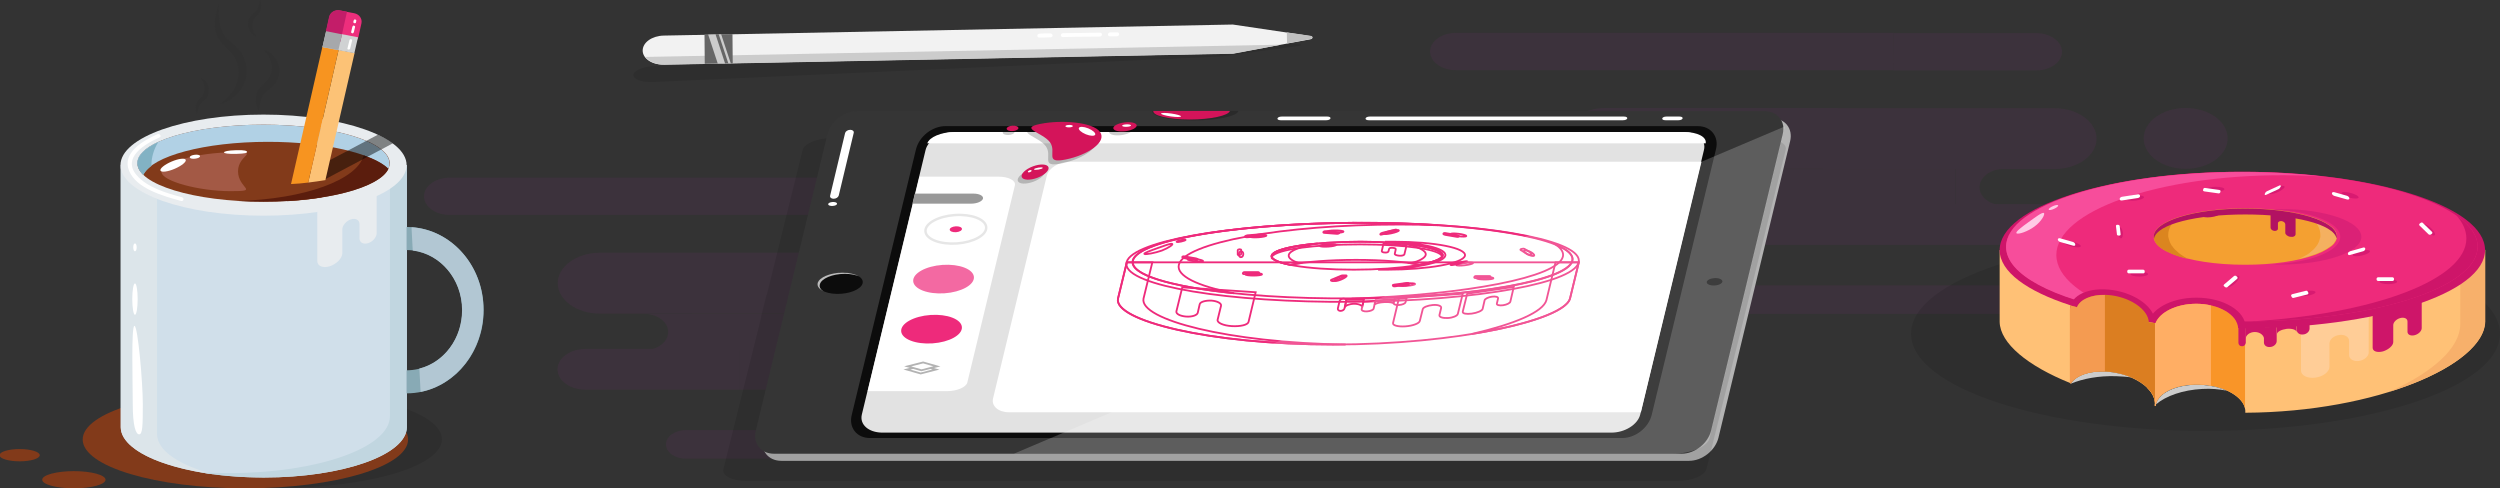 <?xml version="1.0" encoding="utf-8"?>
<!-- Generator: Adobe Illustrator 22.0.1, SVG Export Plug-In . SVG Version: 6.00 Build 0)  -->
<svg version="1.1" xmlns="http://www.w3.org/2000/svg" xmlns:xlink="http://www.w3.org/1999/xlink" x="0px" y="0px"
	 viewBox="0 0 1018.8 199" style="enable-background:new 0 0 1018.8 199;" xml:space="preserve">
<rect x="0" y="0" width="1018.8" height="199" fill="#333333" stroke="none"/>
<style type="text/css">
	.st0{opacity:0.1;}
	.st1{fill:#93278F;}
	.st2{opacity:0.1;enable-background:new    ;}
	.st3{fill:#FFC176;}
	.st4{fill:#F7B06B;}
	.st5{fill:#FFCD97;}
	.st6{fill:#CE1569;}
	.st7{fill:#EE2A7B;}
	.st8{fill:#F4A031;}
	.st9{fill:#B21262;}
	.st10{fill:#F74D9B;}
	.st11{fill:#FFCAE6;}
	.st12{fill:#D81A71;}
	.st13{fill:#FFFFFF;}
	.st14{fill:#F99528;}
	.st15{fill:#DB2176;}
	.st16{fill:#CCCCCC;}
	.st17{fill:#DB851F;}
	.st18{fill:#F4B060;}
	.st19{fill:#FFAE64;}
	.st20{fill:#DB7E21;}
	.st21{fill:#F49B51;}
	.st22{fill:#B3B3B3;}
	.st23{fill:#353535;}
	.st24{fill:#0C0C0C;}
	.st25{fill:#E2E2E2;}
	.st26{fill:#BCBCBC;}
	.st27{fill:#999999;}
	.st28{fill:none;stroke:#E6E6E6;stroke-miterlimit:10;}
	.st29{opacity:0.7;fill:#EE2A7B;enable-background:new    ;}
	.st30{fill:#FFFFFF;stroke:#B3B3B3;stroke-width:0.75;stroke-miterlimit:10;}
	.st31{fill:none;stroke:#EE2A7B;stroke-width:0.75;stroke-miterlimit:10;}
	.st32{opacity:0.2;}
	.st33{opacity:0.2;enable-background:new    ;}
	.st34{fill:#D4145A;}
	.st35{fill:#823A1A;}
	.st36{fill:#D0DFEA;}
	.st37{fill:#DCE5EA;}
	.st38{fill:#C1D6E0;}
	.st39{fill:#E8ECEF;}
	.st40{fill:#B1D1E5;}
	.st41{fill:#5B1D0D;}
	.st42{fill:#A35945;}
	.st43{opacity:0.45;}
	.st44{fill:#ED2E7C;}
	.st45{fill:#FCC276;}
	.st46{fill:#F79420;}
	.st47{fill:#D0D2D3;}
	.st48{fill:#C31D69;}
	.st49{fill:#A6A8AB;}
	.st50{fill:#82B2C4;}
	.st51{opacity:0.1;fill:#212121;enable-background:new    ;}
	.st52{fill:#88AAB5;}
	.st53{fill:#B2C7D3;}
	.st54{fill:#F2F2F2;}
	.st55{fill:#BFBFBF;}
	.st56{fill:#666666;}

	@keyframes link-float {
  0%   {transform: translateY(0)}
  50% {transform: translateY(-7px)}
  100%   {transform: translateY(0)}
}

.animate-bounce {
  animation: link-float 2s ease-in-out infinite;
}

.animate-bounce-2 {
  animation: link-float 2s ease-in-out infinite;
  animation-delay: .5s;
}

.animate-bounce-3 {
  animation: link-float 2s ease-in-out infinite;
  animation-delay: 1s;
}

.animate-bounce-4 {
  animation: link-float 2s ease-in-out infinite;
  animation-delay: 1.5s;
}

</style>
<g id="background_1_">
	<g class="st0">
		<path class="st1" d="M748.8,44h-94.4c-9.4,0-17.1,5.6-17.1,12.4s7.7,12.4,17.1,12.4h94.4V44z"/>
		<path class="st1" d="M742.9,68.9h94.4c9.4,0,17.1-5.6,17.1-12.4s-7.7-12.4-17.1-12.4h-94.4V68.9z"/>
		<g>
			<path class="st1" d="M692,68.9h-19.4c5.3,0,9.7,3.3,9.7,7.4s-4.4,7.4-9.7,7.4H692V68.9z"/>
		</g>
		<g>
			<path class="st1" d="M797,83.7h19.4c-5.3,0-9.7-3.3-9.7-7.4s4.4-7.4,9.7-7.4H797V83.7z"/>
		</g>
		<rect x="692" y="68.9" class="st1" width="104.9" height="14.8"/>
		<path class="st1" d="M711.5,83.2h-62.9c-6.2,0-11.4,3.7-11.4,8.3c0,4.6,5.1,8.3,11.4,8.3h62.9V83.2z"/>
		<path class="st1" d="M711.5,99.8h171.7c6.2,0,11.4-3.7,11.4-8.3c0-4.6-5.1-8.3-11.4-8.3H711.5V99.8z"/>
		<path class="st1" d="M771.7,13.4H593.3c-5.8,0-10.5,3.4-10.5,7.6s4.7,7.6,10.5,7.6h178.5L771.7,13.4L771.7,13.4z"/>
		<path class="st1" d="M771.7,28.7h58.1c5.8,0,10.5-3.4,10.5-7.6s-4.7-7.6-10.5-7.6h-58.1V28.7z"/>
		<path class="st1" d="M823.8,116.3H689.3c-4.3,0-7.9,2.6-7.9,5.8c0,3.2,3.6,5.8,7.9,5.8h134.5V116.3z"/>
		<path class="st1" d="M823.8,127.8h43.8c4.3,0,7.9-2.6,7.9-5.8c0-3.2-3.6-5.8-7.9-5.8h-43.8V127.8z"/>
		<ellipse class="st1" cx="890.7" cy="56.4" rx="17.1" ry="12.4"/>
	</g>
	<g class="st0">
		<path class="st1" d="M338.8,103h-94.4c-9.4,0-17.1,5.6-17.1,12.4s7.7,12.4,17.1,12.4h94.4V103z"/>
		<path class="st1" d="M332.9,127.9h94.4c9.4,0,17.1-5.6,17.1-12.4s-7.7-12.4-17.1-12.4h-94.4V127.9z"/>
		<g>
			<path class="st1" d="M282,127.9h-19.4c5.3,0,9.7,3.3,9.7,7.4s-4.4,7.4-9.7,7.4H282V127.9z"/>
		</g>
		<g>
			<path class="st1" d="M387,142.7h19.4c-5.3,0-9.7-3.3-9.7-7.4c0-4.1,4.4-7.4,9.7-7.4H387V142.7z"/>
		</g>
		<rect x="282" y="127.9" class="st1" width="104.9" height="14.8"/>
		<path class="st1" d="M301.5,142.2h-62.9c-6.2,0-11.4,3.7-11.4,8.3s5.1,8.3,11.4,8.3h62.9V142.2z"/>
		<path class="st1" d="M301.5,158.8h171.7c6.2,0,11.4-3.7,11.4-8.3s-5.1-8.3-11.4-8.3H301.5V158.8z"/>
		<path class="st1" d="M361.7,72.4H183.3c-5.8,0-10.5,3.4-10.5,7.6s4.7,7.6,10.5,7.6h178.5L361.7,72.4L361.7,72.4z"/>
		<path class="st1" d="M361.7,87.7h58.1c5.8,0,10.5-3.4,10.5-7.6s-4.7-7.6-10.5-7.6h-58.1V87.7z"/>
		<path class="st1" d="M413.8,175.3H279.3c-4.3,0-7.9,2.6-7.9,5.8s3.6,5.8,7.9,5.8h134.5V175.3z"/>
		<path class="st1" d="M413.8,186.8h43.8c4.3,0,7.9-2.6,7.9-5.8s-3.6-5.8-7.9-5.8h-43.8V186.8z"/>
		<ellipse class="st1" cx="480.7" cy="115.4" rx="17.1" ry="12.4"/>
	</g>
</g>
<g id="donut">
	<g class="st2">
		<ellipse cx="898.8" cy="136" rx="120" ry="39.6"/>
	</g>
	<path class="st3" d="M814.9,101.9v29.3c0.2,8.7,11.3,17.9,29,25c2.8-4,10.4-5.9,18.7-4.2c9.5,2,16.4,7.8,15.5,13.3
		c0.1,0,0.2,0,0.4,0.1c0-0.1,0-0.1,0-0.2c0.7-5.5,9.5-9.3,19.6-8.4c10,0.9,17.4,6,16.9,11.4c53.8-0.3,97.3-19.6,97.7-37v-29.3
		C1012.7,101.9,814.9,101.9,814.9,101.9z"/>
	<path class="st4" d="M1002.6,101.9v30.5l0,0c-0.2,9.4-11.1,19.3-29,27.3c23.6-7.3,38.9-18.3,39.2-28.6l0,0v-29.3h-10.2V101.9z"/>
	<path class="st5" d="M965.3,127.3v16.3c0,1.6-1.8,3.2-4,3.5s-4-0.8-4-2.4v-5.8c0-1.6-1.8-2.7-4-2.4s-4,1.8-4,3.5v9.5
		c0,2-2.6,4-5.8,4.4s-5.8-0.9-5.8-2.9v-20L965.3,127.3z"/>
	<ellipse class="st6" cx="913.8" cy="101.9" rx="98.9" ry="31.9"/>
	<ellipse class="st7" cx="913.6" cy="100.5" rx="96.1" ry="30.5"/>
	<path class="st6" d="M1005.1,97.2c0-3.2-1.4-6.4-4-9.3c5.5,3.8,8.6,8.1,8.6,12.6c0,16.5-41.1,29.9-92.5,30.5
		C967.2,128,1005.1,114,1005.1,97.2z"/>
	<path class="st8" d="M950.4,100.1c0.1-0.1,0.1-0.1,0.2-0.2c0.1-0.1,0.2-0.2,0.3-0.3c0.1-0.1,0.1-0.1,0.2-0.2
		c0.1-0.1,0.2-0.2,0.2-0.3c0.1-0.1,0.1-0.2,0.2-0.3c0.1-0.1,0.1-0.2,0.2-0.3c0.1-0.1,0.1-0.2,0.2-0.3c0-0.1,0.1-0.2,0.1-0.2
		c0-0.1,0.1-0.2,0.1-0.3c0-0.1,0.1-0.2,0.1-0.2c0-0.1,0.1-0.2,0.1-0.4c0-0.1,0-0.1,0-0.2c0-0.2,0-0.4,0-0.6
		c0-6.3-16.7-11.4-37.3-11.4s-37.3,5.1-37.3,11.4c0,0.2,0,0.4,0,0.6c0,0.1,0,0.1,0,0.2s0.1,0.2,0.1,0.4c0,0.1,0.1,0.2,0.1,0.2
		c0,0.1,0.1,0.2,0.1,0.3c0,0.1,0.1,0.2,0.1,0.3c0.1,0.1,0.1,0.2,0.2,0.3c0.1,0.1,0.1,0.2,0.2,0.3c0.1,0.1,0.1,0.2,0.2,0.3
		c0.1,0.1,0.2,0.2,0.2,0.3c0.1,0.1,0.1,0.1,0.2,0.2c0.1,0.1,0.2,0.2,0.3,0.3c0.1,0.1,0.1,0.1,0.2,0.2c0.1,0.1,0.2,0.2,0.4,0.3
		l0.1,0.1c0.9,0.7,2.1,1.5,3.6,2.1l0,0c0.3,0.1,0.6,0.3,0.9,0.4l0,0c0.3,0.1,0.6,0.3,0.9,0.4l0,0c6.8,2.7,17.4,4.4,29.4,4.4
		c11.4,0,21.5-1.5,28.4-4l0,0l0,0c0.3-0.1,0.7-0.2,1-0.4l0,0c0.3-0.1,0.6-0.2,0.9-0.4c0,0,0,0,0.1,0c0.3-0.1,0.6-0.3,0.9-0.4l0,0
		c1.4-0.7,2.6-1.4,3.5-2.1l0.1-0.1C950.1,100.4,950.3,100.2,950.4,100.1z"/>
	<path class="st6" d="M986.9,121.8v11.9c0,1.2-1.3,2.5-2.9,2.9c-1.6,0.4-2.9-0.2-2.9-1.4V131c0-1.2-1.3-1.8-2.9-1.4
		c-1.6,0.4-2.9,1.7-2.9,2.9v6.9c0,1.4-1.9,3.1-4.2,3.8c-2.3,0.6-4.2,0-4.2-1.5v-14.6L986.9,121.8z"/>
	<path class="st9" d="M925.3,86.8v6c0,0.6,0.7,1.2,1.5,1.3c0.8,0.1,1.5-0.3,1.5-0.9V91c0-0.6,0.7-1,1.5-0.9s1.5,0.7,1.5,1.3v3.5
		c0,0.7,1,1.5,2.1,1.6c1.2,0.2,2.1-0.3,2.1-1.1V88L925.3,86.8z"/>
	<path class="st10" d="M838,103.9c0-17.9,41.3-32.5,92.3-32.5c5.8,0,11.5,0.2,17,0.6c-10.5-1.2-21.8-1.9-33.7-1.9
		c-53.1,0-96.1,13.7-96.1,30.5c0,11.3,19.2,21.1,47.8,26.4C848.5,121,838,112.9,838,103.9z"/>
	<path class="st6" d="M843.6,146.1v-10v-10c0-5.8,7.8-9.3,17.3-7.9c9.6,1.4,17.3,7.2,17.3,13v10v10"/>
	<path class="st11" d="M829.1,92.3c-2.8,2.1-6.6,3.3-7.3,2.8s2.1-2.6,4.9-4.6s5.5-4.1,6.2-3.7S831.9,90.3,829.1,92.3z"/>
	
		<ellipse transform="matrix(0.912 -0.411 0.411 0.912 38.982 351.072)" class="st11" cx="836.6" cy="84.8" rx="2.1" ry="0.6"/>
	<path class="st6" d="M915.1,133.3c0-6.6-9-12-20-12c-10.5,0-18.9,4.8-19.9,10.9c0.1-0.3,0.1-0.6,0.2-0.9c1,0.1,2,0.3,3,0.4
		c1.8-4.5,8.6-7.9,16.6-7.9c9.3,0,16.8,4.5,17.1,10c0.5,0,1.1,0,1.6,0c0.4,0,0.8,0,1.2,0"/>
	<ellipse class="st12" cx="871.8" cy="111.7" rx="3.6" ry="1"/>
	<ellipse transform="matrix(0.237 -0.972 0.972 0.237 547.1 896.753)" class="st12" cx="844.6" cy="100" rx="1" ry="3.6"/>
	<path class="st13" d="M873.4,111.4h-5.9c-0.3,0-0.6-0.3-0.6-0.6v-0.3c0-0.3,0.3-0.6,0.6-0.6h5.9c0.3,0,0.6,0.3,0.6,0.6v0.3
		C874,111.2,873.8,111.4,873.4,111.4z"/>
	<ellipse transform="matrix(0.994 -0.114 0.114 0.994 -3.53 99.672)" class="st12" cx="869.7" cy="80.7" rx="3.6" ry="1"/>
	<path class="st13" d="M844.8,100.1l-5.3-1.5c-0.5-0.2-0.9-0.6-0.9-1l0,0c0-0.4,0.4-0.6,0.9-0.5l5.3,1.5c0.5,0.2,0.9,0.6,0.9,1l0,0
		C845.8,100.1,845.4,100.3,844.8,100.1z"/>
	<ellipse transform="matrix(0.99 -0.143 0.143 0.99 -7.494 135.241)" class="st12" cx="939.8" cy="119.9" rx="3.6" ry="1"/>
	<path class="st13" d="M871.2,80.7l-6.5,1c-0.5,0.1-0.9-0.2-0.9-0.6l0,0c0-0.4,0.4-0.8,0.9-0.9l6.5-1c0.5-0.1,0.9,0.2,0.9,0.6l0,0
		C872.2,80.2,871.8,80.6,871.2,80.7z"/>
	<ellipse transform="matrix(0.973 -0.229 0.229 0.973 2.02 223.393)" class="st12" cx="962.7" cy="103" rx="3.6" ry="1"/>
	<path class="st13" d="M940.3,120l-5.6,1.4c-0.3,0.1-0.7-0.1-0.8-0.4l-0.2-0.4c-0.1-0.3,0.1-0.6,0.4-0.7l5.6-1.4
		c0.3-0.1,0.7,0.1,0.8,0.4l0.2,0.4C940.8,119.6,940.6,119.9,940.3,120z"/>
	<path class="st13" d="M963,102.4l-5.3,1.5c-0.5,0.2-0.9-0.1-0.9-0.5l0,0c0-0.4,0.4-0.9,0.9-1l5.3-1.5c0.5-0.2,0.9,0.1,0.9,0.5l0,0
		C963.9,101.8,963.5,102.3,963,102.4z"/>
	
		<ellipse transform="matrix(0.678 -0.735 0.735 0.678 249.258 757.737)" class="st12" cx="990.3" cy="94.1" rx="1.1" ry="3.2"/>
	<ellipse transform="matrix(0.253 -0.968 0.968 0.253 638.056 986.018)" class="st12" cx="957.3" cy="80" rx="1" ry="3.6"/>
	<path class="st13" d="M956.5,81.3l-5.3-1.5c-0.5-0.2-0.9-0.6-0.9-1l0,0c0-0.4,0.4-0.6,0.9-0.5l5.3,1.5c0.5,0.2,0.9,0.6,0.9,1l0,0
		C957.5,81.2,957.1,81.4,956.5,81.3z"/>
	<ellipse class="st12" cx="902.9" cy="77.1" rx="3.6" ry="1"/>
	<path class="st13" d="M904,78.8l-5.7-0.8c-0.4-0.1-0.6-0.3-0.5-0.6l0.1-0.4c0.1-0.3,0.4-0.5,0.8-0.4l5.7,0.8
		c0.4,0.1,0.6,0.3,0.5,0.6l-0.1,0.4C904.7,78.7,904.3,78.9,904,78.8z"/>
	<path class="st13" d="M989.7,95.5l-3.7-3.6c-0.2-0.2-0.2-0.6,0.1-0.8l0.4-0.3c0.3-0.2,0.7-0.2,0.9,0.1l3.7,3.6
		c0.2,0.2,0.2,0.6-0.1,0.8l-0.4,0.3C990.3,95.7,989.9,95.7,989.7,95.5z"/>
	<ellipse transform="matrix(0.992 -0.128 0.128 0.992 -5.057 111.185)" class="st12" cx="863.9" cy="95" rx="1" ry="2.3"/>
	<path class="st13" d="M862.7,95.6l-0.4-3.5c0-0.3,0.2-0.5,0.5-0.5h0.3c0.3,0,0.6,0.2,0.7,0.4l0.4,3.5c0,0.3-0.2,0.5-0.5,0.5h-0.3
		C863,96,862.7,95.8,862.7,95.6z"/>
	<ellipse transform="matrix(0.993 -0.115 0.115 0.993 -4.16 103.767)" class="st9" cx="901.2" cy="88.1" rx="3.5" ry="0.9"/>
	<path class="st14" d="M913.7,133.8c-0.5,0-1.1,0-1.6,0c-0.3-5.5-7.8-10-17.1-10c-8,0-14.8,3.4-16.6,7.9c-1-0.1-2-0.3-3-0.4
		c-0.2,0.7-0.3,1.3-0.4,2v11.5V158c2.3,2.2,3.5,4.8,3.1,7.3c0.1,0,0.2,0,0.4,0.1c0-0.1,0-0.1,0-0.2c0.7-5.5,9.5-9.3,19.6-8.4
		c8.9,0.8,15.8,4.9,16.8,9.6v-32.6C914.5,133.8,914.1,133.8,913.7,133.8z"/>
	<path class="st6" d="M913.8,141.1h-0.2c-0.8,0-1.4-0.6-1.4-1.4v-7.1c0-0.8,0.6-1.4,1.4-1.4h0.2c0.8,0,1.4,0.6,1.4,1.4v7.1
		C915.1,140.5,914.5,141.1,913.8,141.1z"/>
	<path class="st6" d="M915.1,132.2v6.1c0-1.7,1.7-3,3.8-3s3.8,1.4,3.8,3v-6.1H915.1z"/>
	<path class="st6" d="M922.6,133.5v6.1c0,1.2,1.2,2,2.6,1.8c1.4-0.1,2.6-1.2,2.6-2.4v-6L922.6,133.5z"/>
	<path class="st6" d="M927.9,132.7v3.5c0-1,1.8-1.9,4-2.2c2.2-0.2,4,0.4,4,1.4v-3.5L927.9,132.7z"/>
	<path class="st6" d="M936,131.5v3c0,1.2,1.2,2,2.6,1.8c1.4-0.1,2.6-1.2,2.6-2.4v-3L936,131.5z"/>
	
		<ellipse transform="matrix(0.734 -0.679 0.679 0.734 164.006 648.509)" class="st12" cx="910.3" cy="114.8" rx="3.2" ry="1.1"/>
	<path class="st13" d="M911.7,113.6l-4,3.4c-0.2,0.2-0.7,0.2-0.9,0l-0.4-0.3c-0.3-0.2-0.3-0.5,0-0.8l4-3.4c0.2-0.2,0.7-0.2,0.9,0
		l0.4,0.3C911.9,113.1,911.9,113.4,911.7,113.6z"/>
	<ellipse transform="matrix(0.915 -0.404 0.404 0.915 47.727 381.26)" class="st12" cx="927.6" cy="77.5" rx="3.5" ry="1"/>
	<path class="st13" d="M928.5,77.1l-5,2.3c-0.4,0.2-0.6,0-0.6-0.3l0.1-0.2c0.1-0.4,0.5-0.8,0.9-1l5-2.3c0.4-0.2,0.6,0,0.6,0.3
		l-0.1,0.2C929.3,76.4,928.9,76.9,928.5,77.1z"/>
	<ellipse class="st12" cx="973.3" cy="114.8" rx="3.6" ry="1"/>
	<path class="st13" d="M975,114.5h-5.9c-0.3,0-0.6-0.3-0.6-0.6v-0.3c0-0.3,0.3-0.6,0.6-0.6h5.9c0.3,0,0.6,0.3,0.6,0.6v0.3
		C975.6,114.3,975.3,114.5,975,114.5z"/>
	<path class="st15" d="M929.6,85.2c-1.3,0-2.6,0-3.8,0.1c15.7,0.7,27.9,5.4,27.9,11.2c0,5.8-12.2,10.6-27.9,11.2
		c1.3,0.1,2.5,0.1,3.8,0.1c18.1,0,32.7-5.1,32.7-11.3S947.7,85.2,929.6,85.2z"/>
	<path class="st16" d="M862.3,153.3c2.1,0.1,4.2,0.2,6.2,0.5c-1.8-0.8-3.8-1.4-5.9-1.8c-8.4-1.7-16.2,0.2-18.8,4.4
		C848.8,154.3,855.2,153.1,862.3,153.3z"/>
	<path class="st16" d="M897.5,158.5c3.5-0.2,6.9,0.1,9.9,0.7c-2.6-1.2-5.8-2-9.3-2.3c-9.8-0.8-18.3,2.7-19.5,7.9
		C882.7,161.3,889.6,158.9,897.5,158.5z"/>
	<g>
		<path class="st17" d="M889,103.9L889,103.9c-0.2-0.2-0.5-0.3-0.7-0.5l0,0c-0.2-0.1-0.4-0.3-0.6-0.5l0,0c-1-0.8-1.8-1.6-2.4-2.5
			l-0.1-0.1c-0.1-0.1-0.2-0.3-0.3-0.4c0-0.1-0.1-0.1-0.1-0.2c-0.1-0.1-0.1-0.2-0.2-0.3c0-0.1-0.1-0.2-0.1-0.3
			c-0.1-0.1-0.1-0.2-0.2-0.3c0-0.1-0.1-0.2-0.1-0.3c0-0.1-0.1-0.2-0.1-0.3c0-0.1-0.1-0.2-0.1-0.3c0-0.1-0.1-0.2-0.1-0.3
			c0-0.1-0.1-0.2-0.1-0.4c0-0.1,0-0.2-0.1-0.3c0-0.1,0-0.3-0.1-0.4c0-0.1,0-0.1,0-0.2c0-0.2,0-0.4,0-0.6c0-2.5,1.3-4.8,3.7-6.8
			c-5.9,2-9.5,4.7-9.5,7.6c0,0.2,0,0.4,0,0.6c0,0.1,0,0.1,0,0.2s0.1,0.2,0.1,0.4c0,0.1,0.1,0.2,0.1,0.2c0,0.1,0.1,0.2,0.1,0.3
			c0,0.1,0.1,0.2,0.1,0.3c0.1,0.1,0.1,0.2,0.2,0.3c0.1,0.1,0.1,0.2,0.2,0.3c0.1,0.1,0.1,0.2,0.2,0.3c0.1,0.1,0.2,0.2,0.2,0.3
			c0.1,0.1,0.1,0.1,0.2,0.2c0.1,0.1,0.2,0.2,0.3,0.3c0.1,0.1,0.1,0.1,0.2,0.2c0.1,0.1,0.2,0.2,0.4,0.3l0.1,0.1
			c0.9,0.7,2.1,1.5,3.6,2.1l0,0c0.3,0.1,0.6,0.3,0.9,0.4l0,0c0.3,0.1,0.6,0.3,0.9,0.4l0,0c1.7,0.7,3.7,1.3,5.9,1.8
			C890.6,104.9,889.8,104.4,889,103.9z"/>
	</g>
	<g>
		<path class="st18" d="M941.4,88.4c2.7,2.1,4.2,4.6,4.2,7.3c0,0.2,0,0.4,0,0.6c0,0.1,0,0.1,0,0.2s0,0.3-0.1,0.4
			c0,0.1,0,0.2-0.1,0.3c0,0.1-0.1,0.2-0.1,0.4c0,0.1-0.1,0.2-0.1,0.3c0,0.1-0.1,0.2-0.1,0.3c0,0.1-0.1,0.2-0.1,0.3
			c0,0.1-0.1,0.2-0.1,0.3c-0.1,0.1-0.1,0.2-0.2,0.3c0,0.1-0.1,0.2-0.1,0.3c-0.1,0.1-0.1,0.2-0.2,0.3c0,0.1-0.1,0.1-0.1,0.2
			c-0.1,0.1-0.2,0.3-0.3,0.4l-0.1,0.1c-0.6,0.9-1.5,1.7-2.4,2.4l0,0c-0.2,0.2-0.4,0.3-0.6,0.5l0,0c-0.2,0.1-0.4,0.3-0.6,0.4l0,0
			c-0.2,0.1-0.4,0.3-0.7,0.4l0,0c-0.8,0.5-1.8,1-2.8,1.4c2.5-0.5,4.7-1.2,6.6-1.9l0,0c0.3-0.1,0.7-0.2,1-0.4l0,0
			c0.3-0.1,0.6-0.2,0.9-0.4c0,0,0,0,0.1,0c0.3-0.1,0.6-0.3,0.9-0.4l0,0c1.4-0.7,2.6-1.4,3.5-2.1l0.1-0.1c0.1-0.1,0.3-0.2,0.4-0.3
			c0.1-0.1,0.1-0.1,0.2-0.2c0.1-0.1,0.2-0.2,0.3-0.3c0.1-0.1,0.1-0.1,0.2-0.2c0.1-0.1,0.2-0.2,0.2-0.3c0.1-0.1,0.1-0.2,0.2-0.3
			c0.1-0.1,0.1-0.2,0.2-0.3c0.1-0.1,0.1-0.2,0.2-0.3c0-0.1,0.1-0.2,0.1-0.2c0-0.1,0.1-0.2,0.1-0.3c0-0.1,0.1-0.2,0.1-0.2
			c0-0.1,0.1-0.2,0.1-0.4c0-0.1,0-0.1,0-0.2c0-0.2,0-0.4,0-0.6C952.4,93.3,948.2,90.5,941.4,88.4z"/>
	</g>
	<path class="st9" d="M915,87.4c-19.8,0-36,3.9-37.2,9.8c-0.1-0.3-0.1-0.5-0.1-0.8c0-6.3,16.7-11.4,37.3-11.4s37.3,5.1,37.3,11.4
		c0,0.3,0,0.5-0.1,0.8C951,91.3,934.8,87.4,915,87.4z"/>
	<path class="st19" d="M895,123.8c-8,0-14.8,3.4-16.6,7.9c-1-0.1-2-0.3-3-0.4c-0.2,0.7-0.3,1.3-0.4,2.1V158c2.3,2.3,3.5,4.9,3.1,7.4
		c0.1,0,0.2,0,0.4,0.1c0-0.1,0-0.2,0-0.3c0.7-5.5,9.5-9.3,19.6-8.4c1,0.1,2,0.2,2.9,0.4v-32.7C899.2,124,897.1,123.8,895,123.8z"/>
	<g>
		<path class="st20" d="M862.6,152c9,1.8,15.5,7.1,15.6,12.3v-23v-9.6c-0.4-0.1-0.7-0.1-1.1-0.2c-0.5-0.1-0.9-0.1-1.4-0.2
			c-0.3-4.9-6.8-9.7-14.9-10.9c-7-1-12.8,1.1-14.4,4.8c-0.9-0.2-1.7-0.5-2.6-0.7c-0.1,0.5-0.2,1.1-0.2,1.8v10v19.9
			c0.1,0,0.2,0.1,0.3,0.1C846.6,152.2,854.3,150.3,862.6,152z"/>
		<path class="st20" d="M878.1,165.5C878.1,165.5,878.2,165.5,878.1,165.5l0.1-0.8C878.2,164.9,878.2,165.2,878.1,165.5z"/>
	</g>
	<path class="st21" d="M857.8,151.4v-31.2c-5.6-0.1-10.1,1.8-11.4,5c-0.9-0.2-1.7-0.5-2.6-0.7c-0.1,0.5-0.2,1.1-0.3,1.7v29.9
		c0.1,0.1,0.3,0.1,0.4,0.1C846.1,153,851.5,151.1,857.8,151.4z"/>
</g>
<g id="ipad">
	<g id="Layer_5">
	</g>
	<g>
		<path class="st22" d="M318.4,187.8c-5.3,0-8.7-4.2-7.4-9.4l29.2-120.8c1.3-5.2,6.6-9.4,12-9.4h369.9c5.3,0,8.7,4.2,7.4,9.4
			l-29.2,120.8c-1.3,5.2-6.6,9.4-12,9.4H318.4z"/>
	</g>
	<path class="st2" d="M718.4,56.3H338.8c-5.8,0-11,2.2-11.7,4.8l-14.6,59h-0.1l-2.3,9.2h0.1l-15.4,61.9c-0.7,2.6,3.5,4.8,9.3,4.8
		h379.6c5.8,0,11-2.2,11.7-4.8l32.3-130.1C728.4,58.5,724.2,56.3,718.4,56.3z"/>
	<g>
		<path class="st23" d="M315.4,184.9c-5.3,0-8.7-4.2-7.4-9.4l29.2-120.8c1.3-5.2,6.6-9.4,12-9.4h369.9c5.3,0,8.7,4.2,7.4,9.4
			l-29.2,120.8c-1.3,5.2-6.6,9.4-12,9.4H315.4z"/>
	</g>
	<g>
		<path class="st24" d="M354.5,178.5c-5.3,0-8.7-4.2-7.4-9.4l26.2-108.3c1.3-5.2,6.6-9.4,12-9.4h306.6c5.3,0,8.7,4.2,7.4,9.4
			l-26.2,108.3c-1.3,5.2-6.6,9.4-12,9.4H354.5z"/>
	</g>
	<g>
		
			<ellipse transform="matrix(0.998 -6.801911e-02 6.801911e-02 0.998 -7.057 23.551)" class="st24" cx="342.3" cy="115.4" rx="9.2" ry="4.3"/>
	</g>
	<g>
		<path class="st25" d="M351.2,169l26-107.9c1-4,6.2-7.3,11.7-7.3h297.3c5.5,0,9.2,3.3,8.2,7.3l-26,107.9c-1,4-6.2,7.3-11.7,7.3
			H359.4C353.9,176.2,350.3,173,351.2,169z"/>
	</g>
	<path class="st13" d="M668.7,168H411.1c-4.3,0-7.2-2.6-6.4-5.7l21.9-90.7c0.8-3.1,4.9-5.7,9.2-5.7h257.6L668.7,168z"/>
	<g>
		
			<ellipse transform="matrix(0.998 -6.801911e-02 6.801911e-02 0.998 -6.191 47.778)" class="st24" cx="698.5" cy="114.8" rx="3.2" ry="1.5"/>
	</g>
	<g>
		<path class="st13" d="M661.8,47.5c-30.2,0-60.4,0-90.6,0c-4.3,0-8.7,0-13,0c-2,0-2.4,1.5-0.4,1.5c30.2,0,60.4,0,90.6,0
			c4.3,0,8.7,0,13,0C663.5,49,663.8,47.5,661.8,47.5L661.8,47.5z"/>
	</g>
	<g>
		<path class="st13" d="M684.4,47.5c-1.8,0-3.5,0-5.3,0c-2,0-2.4,1.5-0.4,1.5c1.8,0,3.5,0,5.3,0C686,49,686.4,47.5,684.4,47.5
			L684.4,47.5z"/>
	</g>
	<g>
		<path class="st13" d="M540.9,47.5c-6.2,0-12.4,0-18.6,0c-2,0-2.4,1.5-0.4,1.5c6.2,0,12.4,0,18.6,0C542.5,49,542.9,47.5,540.9,47.5
			L540.9,47.5z"/>
	</g>
	<g>
		<path class="st26" d="M334.1,115.9c0.6-2.4,5.1-4.3,10.2-4.3c2.3,0,4.2,0.4,5.7,1c-1.5-0.9-3.8-1.5-6.6-1.5c-5,0-9.6,1.9-10.2,4.3
			c-0.3,1.3,0.7,2.5,2.4,3.3C334.4,118,333.8,117,334.1,115.9z"/>
	</g>
	<path class="st13" d="M407,72h-32.3l-21.1,87.4h32.3c4.1,0,7.8-1.6,8.3-3.5l19.4-80.4C414,73.6,411.1,72,407,72z"/>
	<path class="st13" d="M695.1,58.4c0.5-2.6-3.4-4.6-8.8-4.6H389c-5.4,0-10.3,2.1-11.1,4.6H695.1z"/>
	<path class="st27" d="M396.7,78.9h-23.9l-1,4.1h23.9c2.4,0,4.6-0.9,4.9-2.1C400.8,79.8,399.1,78.9,396.7,78.9z"/>
	
		<ellipse transform="matrix(0.998 -6.801911e-02 6.801911e-02 0.998 -5.451 26.703)" class="st28" cx="389.4" cy="93.4" rx="12.4" ry="5.8"/>
	
		<ellipse transform="matrix(0.998 -6.801911e-02 6.801911e-02 0.998 -6.844 26.41)" class="st29" cx="384.4" cy="113.7" rx="12.4" ry="5.8"/>
	
		<ellipse transform="matrix(0.998 -6.801911e-02 6.801911e-02 0.998 -8.243 26.124)" class="st7" cx="379.5" cy="134.1" rx="12.4" ry="5.8"/>
	
		<ellipse transform="matrix(0.998 -6.801911e-02 6.801911e-02 0.998 -5.451 26.703)" class="st7" cx="389.4" cy="93.4" rx="2.5" ry="1.2"/>
	<g>
		<polygon class="st30" points="375.2,152.2 369.6,150.6 375.9,149 381.4,150.6 		"/>
		<polygon class="st30" points="375.5,150.9 369.9,149.3 376.2,147.7 381.8,149.3 		"/>
	</g>
	<path class="st13" d="M339.7,81L339.7,81c-1,0-1.6-0.6-1.4-1.3l6.1-25.5c0.2-0.7,1.1-1.3,2.1-1.3l0,0c1,0,1.6,0.6,1.4,1.3
		l-6.1,25.5C341.6,80.4,340.7,81,339.7,81z"/>
	
		<ellipse transform="matrix(0.998 -6.801911e-02 6.801911e-02 0.998 -4.867 23.265)" class="st13" cx="339.2" cy="83.1" rx="1.8" ry="0.8"/>
	<g>
		<path class="st31" d="M643.4,106.9l-3.6,14.8l0,0c-2.5,8.8-46,18.7-96.6,18.7s-89.4-9.8-87.6-18.7l0,0l3.6-14.8
			C459.2,106.9,643.4,106.9,643.4,106.9z"/>
		<path class="st31" d="M466,121.7L466,121.7l3.6-14.8h-10.4l-3.6,14.8l0,0c-1.8,8.8,37,18.7,87.6,18.7c1.8,0,3.5,0,5.2,0
			C500.3,139.7,464.3,130.2,466,121.7z"/>
		<path class="st31" d="M633.9,106.9l-3.7,15.4l0,0c-1.3,4.8-12.7,9.7-30.4,13.8c22.9-3.7,38.5-9.2,40-14.4l0,0l3.6-14.8H633.9z"/>
		<path class="st31" d="M481.8,117.1l-2.4,9.8c-0.2,1,1.5,1.9,3.9,2.1s4.5-0.5,4.8-1.5l0.8-3.5c0.2-1,2.4-1.6,4.8-1.5
			c2.4,0.2,4.1,1.1,3.9,2.1l-1.4,5.7c-0.3,1.2,2.3,2.4,5.8,2.6c3.5,0.2,6.5-0.5,6.8-1.7l2.9-12.1L481.8,117.1z"/>
		<path class="st31" d="M596.1,119.7l-2,8.2c-0.2,0.8-2,1.6-4.1,1.7c-2.1,0.1-3.6-0.4-3.4-1.2l0.7-2.9c0.2-0.8-1.3-1.4-3.4-1.2
			s-3.9,0.9-4.1,1.7l-1.2,4.8c-0.2,1-2.9,2-5.9,2.2s-5.3-0.4-5-1.4l2.4-10.1L596.1,119.7z"/>
		
			<ellipse transform="matrix(1 -7.569607e-03 7.569607e-03 1 -0.793 4.176)" class="st31" cx="551.2" cy="106.9" rx="92.2" ry="16.1"/>
		
			<ellipse transform="matrix(1 -7.332064e-03 7.332064e-03 1 -0.764 4.044)" class="st31" cx="551.2" cy="106.2" rx="89.6" ry="15.4"/>
		<path class="st31" d="M636.9,104.6c0.4-1.6-0.5-3.2-2.6-4.7c4.7,1.9,7,4.1,6.5,6.4c-2,8.3-42,15.1-90,15.4
			C597.8,120.1,634.8,113,636.9,104.6z"/>
		<path class="st31" d="M518.3,104.2c-0.8,3.2,14.2,5.7,33.4,5.7s35.4-2.6,36.2-5.7"/>
		<path class="st31" d="M578.6,107.9c-5.7-1.2-15.1-2-26-2c-10.8,0-20.6,0.8-26.9,2c-5-1-7.8-2.3-7.5-3.7c0.8-3.2,17-5.7,36.2-5.7
			s34.2,2.6,33.4,5.7C587.5,105.6,584,106.9,578.6,107.9z"/>
		<g>
			<path class="st31" d="M581,103.9c0.4-1.8-3.2-3.5-9.5-4.7c10.2,1,16.9,2.8,16.4,5c-0.3,1.4-3.8,2.7-9.3,3.7
				c-1-0.2-2.2-0.4-3.5-0.6C578.6,106.3,580.7,105.1,581,103.9z"/>
		</g>
		<g>
			<path class="st31" d="M525.2,103.9c0.4-1.8,4.9-3.5,11.8-4.7c-10.7,1-18.2,2.8-18.8,5c-0.3,1.4,2.5,2.7,7.5,3.7
				c1.1-0.2,2.4-0.4,3.8-0.6C526.5,106.3,524.9,105.1,525.2,103.9z"/>
		</g>
		<path class="st31" d="M554.2,99.6c-18.4,0-34,2-35.9,5c0-0.1,0-0.3,0-0.4c0.8-3.2,17-5.7,36.2-5.7s34.2,2.6,33.4,5.7
			c0,0.1-0.1,0.3-0.2,0.4C587.2,101.6,572.6,99.6,554.2,99.6z"/>
		<path class="st31" d="M616.9,116.9l-1.4,6c-0.1,0.6-1.5,1.3-3,1.5s-2.7-0.1-2.5-0.7l0.5-2.1c0.1-0.6-1-0.9-2.5-0.7
			c-1.5,0.2-2.9,0.9-3,1.5l-0.8,3.5c-0.2,0.7-2.1,1.6-4.4,1.9c-2.2,0.3-3.9,0-3.7-0.8l1.8-7.3L616.9,116.9z"/>
		<path class="st31" d="M563.8,99.3l-0.7,3c-0.1,0.3,0.5,0.6,1.2,0.6c0.7,0.1,1.4-0.1,1.5-0.4l0.3-1.1c0.1-0.3,0.7-0.5,1.5-0.4
			s1.3,0.3,1.2,0.6l-0.4,1.8c-0.1,0.4,0.7,0.7,1.8,0.8c1.1,0.1,2-0.2,2.1-0.5l0.9-3.7L563.8,99.3z"/>
		<path class="st31" d="M480.4,107.9c2.2-9,42.5-16.4,90-16.4c5.4,0,10.7,0.1,15.7,0.3c-9.6-0.6-20.1-1-31.2-1
			c-49.5,0-91.2,6.9-93.3,15.4c-1.4,5.7,15.3,10.6,41.3,13.3C488,116.6,479.3,112.4,480.4,107.9z"/>
		<path class="st31" d="M473.5,102.1c-2.8,1-6.6,1.7-7.1,1.4s2.3-1.3,5.1-2.3c2.8-1,5.6-2.1,6.2-1.8
			C478.2,99.6,476.3,101,473.5,102.1z"/>
		
			<ellipse transform="matrix(0.976 -0.217 0.217 0.976 -9.862 106.655)" class="st31" cx="481.4" cy="98.3" rx="1.9" ry="0.3"/>
		
			<ellipse transform="matrix(1 -5.324617e-03 5.324617e-03 1 -0.588 2.722)" class="st31" cx="510.9" cy="111.8" rx="3.4" ry="0.5"/>
		
			<ellipse transform="matrix(0.121 -0.993 0.993 0.121 322.844 576.682)" class="st31" cx="486.9" cy="106.1" rx="0.5" ry="3.2"/>
		<path class="st31" d="M512.5,111.7h-5.6c-0.3,0-0.5-0.2-0.4-0.4l0,0c0.1-0.2,0.3-0.4,0.6-0.4h5.6c0.3,0,0.5,0.2,0.4,0.4l0,0
			C513.1,111.6,512.8,111.7,512.5,111.7z"/>
		
			<ellipse transform="matrix(0.998 -6.301013e-02 6.301013e-02 0.998 -5.043 32.496)" class="st31" cx="512.7" cy="96.2" rx="3.4" ry="0.5"/>
		<path class="st31" d="M487.2,106l-4.7-0.8c-0.5-0.1-0.8-0.3-0.7-0.5l0,0c0.1-0.2,0.5-0.3,0.9-0.2l4.7,0.8c0.5,0.1,0.8,0.3,0.7,0.5
			l0,0C488.1,106,487.6,106.1,487.2,106z"/>
		
			<ellipse transform="matrix(0.997 -7.737383e-02 7.737383e-02 0.997 -7.257 44.706)" class="st31" cx="573.3" cy="116" rx="3.4" ry="0.5"/>
		<path class="st31" d="M514.2,96.2l-6.1,0.5c-0.5,0-0.8-0.1-0.8-0.3l0,0c0.1-0.2,0.5-0.4,1-0.5l6.1-0.5c0.5,0,0.8,0.1,0.8,0.3l0,0
			C515.1,96,514.6,96.2,514.2,96.2z"/>
		
			<ellipse transform="matrix(0.993 -0.121 0.121 0.993 -8.627 73.052)" class="st31" cx="596.7" cy="107.5" rx="3.4" ry="0.5"/>
		<path class="st31" d="M573.7,116l-5.3,0.7c-0.3,0-0.7,0-0.7-0.2l-0.1-0.2c-0.1-0.1,0.2-0.3,0.5-0.3l5.3-0.7c0.3,0,0.7,0,0.7,0.2
			l0.1,0.2C574.3,115.8,574,116,573.7,116z"/>
		<path class="st31" d="M597,107.2l-5.1,0.8c-0.5,0.1-0.9,0-0.8-0.2l0,0c0.1-0.2,0.5-0.4,1-0.5l5.1-0.8c0.5-0.1,0.9,0,0.8,0.2l0,0
			C597.9,106.9,597.5,107.1,597,107.2z"/>
		
			<ellipse transform="matrix(0.424 -0.905 0.905 0.424 265.555 623.751)" class="st31" cx="623.5" cy="103" rx="0.7" ry="2.3"/>
		
			<ellipse transform="matrix(0.129 -0.992 0.992 0.129 422.472 673.036)" class="st31" cx="594.4" cy="96" rx="0.5" ry="3.2"/>
		<path class="st31" d="M593.6,96.5l-4.7-0.8c-0.5-0.1-0.8-0.3-0.7-0.5l0,0c0.1-0.2,0.5-0.3,0.9-0.2l4.7,0.8
			c0.5,0.1,0.8,0.3,0.7,0.5l0,0C594.5,96.5,594,96.6,593.6,96.5z"/>
		
			<ellipse transform="matrix(1 -5.324617e-03 5.324617e-03 1 -0.495 2.898)" class="st31" cx="544.1" cy="94.4" rx="3.4" ry="0.5"/>
		<path class="st31" d="M544.9,95.3l-5.2-0.4c-0.3,0-0.5-0.2-0.4-0.3l0.1-0.2c0.1-0.1,0.4-0.2,0.8-0.2l5.2,0.4
			c0.3,0,0.5,0.2,0.4,0.3l-0.1,0.2C545.6,95.2,545.2,95.3,544.9,95.3z"/>
		<path class="st31" d="M622.7,103.7l-3-1.8c-0.2-0.1-0.1-0.3,0.2-0.4l0.4-0.1c0.3-0.1,0.7-0.1,0.9,0l3,1.8c0.2,0.1,0.1,0.3-0.2,0.4
			l-0.4,0.1C623.3,103.8,622.9,103.8,622.7,103.7z"/>
		
			<ellipse transform="matrix(0.117 -0.993 0.993 0.117 343.841 593.47)" class="st31" cx="505.5" cy="103.5" rx="1.2" ry="0.9"/>
		<path class="st31" d="M504.4,103.7v-1.8c0-0.1,0.3-0.3,0.6-0.3h0.2c0.3,0,0.6,0.1,0.6,0.2v1.8c0,0.1-0.3,0.3-0.6,0.3H505
			C504.6,104,504.4,103.9,504.4,103.7z"/>
		
			<ellipse transform="matrix(0.998 -6.307746e-02 6.307746e-02 0.998 -5.23 34.336)" class="st31" cx="541.2" cy="100" rx="3.3" ry="0.5"/>
		<path class="st31" d="M546.3,126.7L546.3,126.7c-0.7,0-1.2-0.4-1.1-1l0.7-3c0.1-0.5,0.8-1,1.6-1l0,0c0.7,0,1.2,0.4,1.1,1l-0.7,3
			C547.8,126.2,547.1,126.7,546.3,126.7z"/>
		<path class="st31" d="M548.7,122.2l-0.7,3.1c0.2-0.8,2-1.5,3.9-1.5s3.4,0.7,3.2,1.5l0.7-3.1H548.7z"/>
		<path class="st31" d="M555.6,122.9l-0.7,3.1c-0.1,0.6,0.9,1,2.2,0.9c1.4-0.1,2.6-0.6,2.7-1.2l0.7-3.1L555.6,122.9z"/>
		<path class="st31" d="M560.6,122.4l-0.4,1.8c0.1-0.5,1.9-1,4-1.1s3.7,0.2,3.6,0.7l0.4-1.8L560.6,122.4z"/>
		<path class="st31" d="M568.3,121.9l-0.4,1.5c-0.1,0.6,0.9,1,2.2,0.9c1.4-0.1,2.6-0.6,2.7-1.2l0.4-1.5L568.3,121.9z"/>
		
			<ellipse transform="matrix(0.926 -0.377 0.377 0.926 -2.434 214.361)" class="st31" cx="546.4" cy="113.4" rx="2.7" ry="0.6"/>
		<path class="st31" d="M547.8,112.8l-4.1,1.7c-0.3,0.1-0.7,0.1-0.9,0l-0.3-0.1c-0.2-0.1-0.2-0.3,0.1-0.4l4.1-1.7
			c0.3-0.1,0.7-0.1,0.9,0l0.3,0.1C548.1,112.5,548.1,112.7,547.8,112.8z"/>
		<ellipse transform="matrix(0.977 -0.212 0.212 0.977 -7.165 122.375)" class="st31" cx="567.1" cy="94.6" rx="3.2" ry="0.5"/>
		<path class="st31" d="M568,94.4l-5,1.2c-0.4,0.1-0.6,0-0.5-0.2l0.1-0.1c0.1-0.2,0.6-0.4,1-0.5l5-1.2c0.4-0.1,0.6,0,0.5,0.2
			l-0.1,0.1C568.8,94.1,568.3,94.3,568,94.4z"/>
		
			<ellipse transform="matrix(1 -5.324617e-03 5.324617e-03 1 -0.595 3.224)" class="st31" cx="605.2" cy="113.4" rx="3.4" ry="0.5"/>
		<path class="st31" d="M606.8,113.3h-5.6c-0.3,0-0.5-0.2-0.4-0.4l0,0c0.1-0.2,0.3-0.4,0.6-0.4h5.6c0.3,0,0.5,0.2,0.4,0.4l0,0
			C607.3,113.1,607.1,113.3,606.8,113.3z"/>
		<path class="st31" d="M568,98.5c-1.2,0-2.4,0-3.6,0c14.6,0.3,25.3,2.7,24.6,5.7c-0.7,2.9-12.6,5.3-27.4,5.7c1.2,0,2.4,0,3.6,0
			c16.8,0,31.1-2.6,31.8-5.7S584.8,98.5,568,98.5z"/>
	</g>
	<g class="st32">
		<path class="st13" d="M644.4,86.7C644.4,86.7,644.3,86.7,644.4,86.7l-231.2,98.2l0,0h268.4c7.5,0,14.3-2.9,15.1-6.4l30.7-127l0,0
			L644.4,86.7z"/>
	</g>
	<g>
		<path class="st33" d="M504.7,45.2c-0.5,2.2-8.8,3.9-18.5,3.9s-17.2-1.8-16.6-3.9H504.7z"/>
		<g class="st32">
			<path d="M432.6,66.6c-8.9,1.8-3.5-3-6.4-7s-12.9-5.7-4-7.5s21.6-0.7,24.4,3.3S441.5,64.8,432.6,66.6z"/>
			<ellipse transform="matrix(0.938 -0.347 0.347 0.938 1.127 150.098)" cx="420.2" cy="71.9" rx="5.8" ry="2.5"/>
			
				<ellipse transform="matrix(0.998 -6.801911e-02 6.801911e-02 0.998 -2.715 28.074)" cx="410.9" cy="53.9" rx="2.4" ry="1.1"/>
			<ellipse transform="matrix(0.992 -0.129 0.129 0.992 -3.075 59.209)" cx="456.6" cy="53.4" rx="4.8" ry="1.8"/>
		</g>
		<g>
			<g>
				<path class="st34" d="M434.3,65c-8.9,1.8-3.5-3-6.4-7s-12.9-5.7-4-7.5s21.6-0.7,24.4,3.3C451.2,57.9,443.2,63.2,434.3,65z"/>
				
					<ellipse transform="matrix(0.938 -0.347 0.347 0.938 1.78 150.554)" class="st34" cx="421.8" cy="70.3" rx="5.8" ry="2.5"/>
				
					<ellipse transform="matrix(0.998 -6.801911e-02 6.801911e-02 0.998 -2.602 28.18)" class="st34" cx="412.5" cy="52.3" rx="2.4" ry="1.1"/>
				
					<ellipse transform="matrix(0.992 -0.129 0.129 0.992 -2.855 59.414)" class="st34" cx="458.3" cy="51.8" rx="4.8" ry="1.8"/>
			</g>
			
				<ellipse transform="matrix(0.378 -0.926 0.926 0.378 225.769 443.527)" class="st13" cx="443.1" cy="53.7" rx="1.3" ry="3.6"/>
			
				<ellipse transform="matrix(1 -2.048862e-02 2.048862e-02 1 -0.962 8.936)" class="st13" cx="435.6" cy="51.4" rx="1.5" ry="0.5"/>
			
				<ellipse transform="matrix(0.999 -3.394233e-02 3.394233e-02 0.999 -1.473 15.619)" class="st13" cx="459.3" cy="51.2" rx="1.8" ry="0.5"/>
			<ellipse transform="matrix(0.985 -0.172 0.172 0.985 -5.472 74.029)" class="st13" cx="423.2" cy="68.5" rx="1.8" ry="0.4"/>
			<ellipse transform="matrix(0.928 -0.373 0.373 0.928 4.178 161.421)" class="st13" cx="419.6" cy="69.9" rx="0.8" ry="0.4"/>
		</g>
		<path class="st34" d="M501.2,45.2c-0.5,1.9-7.8,3.5-16.4,3.5s-15.2-1.6-14.8-3.5H501.2z"/>
		<ellipse transform="matrix(0.141 -0.99 0.99 0.141 363.609 512.685)" class="st13" cx="477.2" cy="46.8" rx="0.6" ry="4.1"/>
	</g>
</g>
<g id="mug">
	<g>
		<ellipse class="st2" cx="113.8" cy="179" rx="66.3" ry="19.8"/>
	</g>
	<ellipse class="st35" cx="100" cy="179.1" rx="66.3" ry="19.9"/>
	<path class="st36" d="M49.2,67.3v106.8l0,0c0.1,11.3,26.2,20.5,58.3,20.5s58.2-9.2,58.3-20.5l0,0V67.3H49.2z"/>
	<g>
		<path class="st37" d="M64,177L64,177V81c-9.2-3.6-14.8-8.4-14.8-13.7v106.8l0,0c0.1,8.8,15.8,16.3,37.8,19.2
			C73.1,189.6,64.1,183.7,64,177z"/>
		<path class="st37" d="M165.1,70.2h0.6v-2.9C165.7,68.3,165.5,69.3,165.1,70.2z"/>
	</g>
	<path class="st38" d="M158.9,67.3v102.4l0,0c-0.1,12.7-29.4,23.1-65.5,23.1c-4.2,0-8.3-0.1-12.3-0.4c7.9,1.4,16.9,2.2,26.4,2.2
		c32.1,0,58.2-9.2,58.3-20.5l0,0V67.3H158.9z"/>
	<ellipse class="st39" cx="107.4" cy="67.3" rx="58.3" ry="20.6"/>
	<ellipse class="st35" cx="107.4" cy="66.5" rx="51.4" ry="15.7"/>
	<path class="st40" d="M58.4,71.2c3.6-7.6,25-13.4,50.8-13.4c23,0,42.5,4.6,49,11c0.4-0.7,0.5-1.5,0.5-2.3c0-8.7-23-15.7-51.4-15.7
		s-51.4,7-51.4,15.7C56.1,68.2,56.9,69.8,58.4,71.2z"/>
	<path class="st35" d="M117,82c5-0.3,9.7-0.8,14-1.5l1.7-7.4c-4.3,0.7-9,1.3-14,1.6L117,82z"/>
	<g>
		<path class="st41" d="M157.4,62.8c0.1,0.1,0.2,0.3,0.3,0.4C157.6,63.1,157.5,63,157.4,62.8z"/>
		<path class="st41" d="M156.8,62.1c0.1,0.1,0.2,0.2,0.3,0.4C157,62.4,156.9,62.2,156.8,62.1z"/>
		<path class="st41" d="M158.8,65.8c0,0.3,0.1,0.5,0.1,0.8C158.8,66.3,158.8,66,158.8,65.8z"/>
		<path class="st41" d="M156.4,61.8c-0.1-0.1-0.2-0.2-0.3-0.3C156.2,61.6,156.3,61.7,156.4,61.8z"/>
		<path class="st41" d="M157.9,63.5c0.1,0.1,0.2,0.3,0.2,0.4C158.1,63.8,158,63.7,157.9,63.5z"/>
		<path class="st41" d="M148.2,57c-0.1,0-0.2-0.1-0.3-0.1C148.1,56.9,148.2,57,148.2,57z"/>
		<path class="st41" d="M158.6,65c0.1,0.2,0.1,0.3,0.1,0.5C158.7,65.3,158.6,65.2,158.6,65z"/>
		<path class="st41" d="M158.3,64.3c0.1,0.1,0.1,0.3,0.2,0.4C158.4,64.6,158.4,64.4,158.3,64.3z"/>
		<path class="st41" d="M158.7,67.5c0-0.1,0-0.2,0-0.3C158.8,67.3,158.7,67.4,158.7,67.5z"/>
		<path class="st41" d="M148.2,63.3c-2.5,10-24.2,17.9-51.4,18.6c3.4,0.2,7,0.3,10.7,0.3c25.9,0,47.3-5.8,50.8-13.4
			C156.2,66.7,152.7,64.9,148.2,63.3z"/>
		<path class="st41" d="M149.3,57.4c0.1,0,0.2,0.1,0.3,0.1C149.5,57.5,149.4,57.5,149.3,57.4z"/>
		<path class="st41" d="M158.5,68.2c0-0.1,0.1-0.2,0.1-0.3C158.6,68,158.6,68.1,158.5,68.2z"/>
		<path class="st41" d="M150.5,58c0.1,0.1,0.2,0.1,0.4,0.2C150.8,58.1,150.6,58,150.5,58z"/>
		<path class="st41" d="M151.7,58.6c0.1,0.1,0.2,0.1,0.3,0.2C152,58.7,151.8,58.6,151.7,58.6z"/>
		<path class="st41" d="M153.9,59.8c0.1,0,0.1,0.1,0.2,0.1C154,59.9,154,59.9,153.9,59.8z"/>
		<path class="st41" d="M155.5,60.9c0.1,0,0.1,0.1,0.2,0.1C155.6,61,155.5,61,155.5,60.9z"/>
		<path class="st41" d="M152.9,59.2c0.1,0.1,0.2,0.1,0.3,0.2C153.1,59.3,153,59.2,152.9,59.2z"/>
	</g>
	<path class="st42" d="M97,69.8c0,7.2,9.2,8.1-3.2,8.1s-28-4-28-7.9c0-4,16.1-7.9,28.5-7.9S97,62.7,97,69.8z"/>
	<path class="st13" d="M58.2,164.7c0,8.7-0.1,12.3-1.5,12.3s-2.6-3.6-2.6-12.3s-0.7-31.9,0.7-31.9C56.2,132.9,58.2,156,58.2,164.7z"
		/>
	<ellipse class="st13" cx="55" cy="121.9" rx="1.1" ry="6.4"/>
	<ellipse class="st13" cx="55" cy="100.8" rx="0.7" ry="1.6"/>
	<ellipse transform="matrix(0.92 -0.393 0.393 0.92 -20.773 33.112)" class="st13" cx="70.5" cy="67.3" rx="5.6" ry="1.6"/>
	<ellipse transform="matrix(0.993 -0.119 0.119 0.993 -7.018 9.868)" class="st13" cx="79.4" cy="63.9" rx="2.1" ry="0.8"/>
	<g>
		<path class="st13" d="M74.2,80.4c-6.4-1.7-14.3-4-18.6-9.1c-5.8-7,3.1-12.5,9.4-15.3c1-0.4,0.1-1.7-0.8-1.3
			c-5.9,2.6-14.6,7.6-11.6,14.9s14,10.3,21.2,12.3C74.8,82.2,75.2,80.7,74.2,80.4L74.2,80.4z"/>
	</g>
	<path class="st13" d="M100.7,61.9c0,0.4-0.7,0.7-4.3,0.8c-3.6,0.1-5.1-0.2-5.1-0.6s1.5-0.8,5-0.9S100.6,61.5,100.7,61.9z"/>
	<g class="st43">
		<path d="M118.9,73.5l13.7-0.5l27.5-14.6c-1.7-1.2-3.7-2.4-6.1-3.5"/>
	</g>
	<g>
		<path class="st44" d="M138.6,4.3c-2-0.4-4,0.8-4.4,2.7l-1.2,5.4c-0.4,1.9,0.9,3.7,2.9,4.1l5.8,1.1c2,0.4,4-0.8,4.4-2.7l1.2-5.4
			c0.4-1.9-0.9-3.7-2.9-4.1L138.6,4.3z"/>
		<path class="st45" d="M132.6,73.4l11.9-51.8l-6.5-1.3l-12.4,54.1C127.9,74.1,130.3,73.8,132.6,73.4z"/>
		<path class="st46" d="M125.6,74.4L138,20.3l-6.6-1.3l-12.8,56C120.9,74.9,123.3,74.7,125.6,74.4z"/>
		<polygon class="st47" points="132.9,12.7 131.4,19.2 144.4,21.7 145.9,15.2 		"/>
		<path class="st48" d="M138.7,17l-2.9-0.6c-2-0.4-3.3-2.2-2.9-4.1l1.2-5.4c0.4-1.9,2.4-3.1,4.4-2.7l2.9,0.6L138.7,17z"/>
		<polygon class="st49" points="137.9,20.4 131.4,19.2 132.9,12.7 139.4,14 		"/>
		<g>
			<path class="st13" d="M142.7,19.8c0.3-1.1,0.5-2.2,0.8-3.3c0.1-0.6-1-0.7-1.1-0.1c-0.3,1.1-0.5,2.2-0.8,3.3
				C141.4,20.3,142.5,20.4,142.7,19.8L142.7,19.8z"/>
		</g>
		<g>
			<path class="st13" d="M144.2,13.1c0.2-0.7,0.3-1.4,0.5-2.1c0.1-0.3-0.2-0.5-0.5-0.6c-0.3,0-0.5,0.2-0.6,0.5
				c-0.2,0.7-0.3,1.4-0.5,2.1c-0.1,0.3,0.2,0.5,0.5,0.6C143.9,13.6,144.1,13.4,144.2,13.1L144.2,13.1z"/>
		</g>
		<g>
			<path class="st13" d="M145.1,9c0-0.2,0.1-0.3,0.1-0.5c0.1-0.3-0.2-0.5-0.5-0.6c-0.3,0-0.5,0.2-0.6,0.5c0,0.2-0.1,0.3-0.1,0.5
				c-0.1,0.3,0.2,0.5,0.5,0.6C144.9,9.5,145.1,9.3,145.1,9L145.1,9z"/>
		</g>
	</g>
	<g>
		<path class="st50" d="M61.7,67.4c0-3.5,1.1-6.8,2.8-9.5c-5.4,2.5-8.5,5.5-8.5,8.7c0,1.6,0.8,3.2,2.4,4.7c0.6-1.3,1.8-2.5,3.3-3.7
			C61.7,67.5,61.7,67.5,61.7,67.4z"/>
	</g>
	<path class="st39" d="M153.5,78.4V95c0,1.7-1.6,3.5-3.5,4.1s-3.5-0.3-3.5-1.9v-5.9c0-1.7-1.6-2.5-3.5-1.9s-3.5,2.5-3.5,4.1v9.7
		c0,2-2.3,4.4-5.1,5.3s-5.1-0.1-5.1-2.1V85.9L153.5,78.4z"/>
	<path class="st51" d="M89.2,42.7c0.2-0.2,0.4-0.3,0.7-0.5c0.2-0.2,0.4-0.3,0.6-0.5c0.4-0.3,0.8-0.6,1.2-1c0.8-0.7,1.5-1.4,2.1-2.2
		c1.3-1.5,2.2-3.2,2.8-4.9c1.2-3.4,0.8-7.2-1-10.3c-0.1-0.2-0.2-0.4-0.3-0.6L95,22.3l-0.4-0.5c-0.1-0.2-0.3-0.3-0.5-0.5
		c-0.6-0.7-1.4-1.4-2.1-2.1c-0.8-0.7-1.6-1.5-2.2-2.4c-0.7-0.9-1.3-1.9-1.6-3c-0.8-2.1-0.8-4.3-0.5-6.3c0.1-1,0.4-2,0.6-3
		c0.1-0.5,0.3-1,0.4-1.4c0.2-0.5,0.3-1,0.5-1.4c0,2-0.1,4,0.1,5.9s0.5,3.8,1.3,5.4c0.1,0.2,0.2,0.4,0.3,0.6l0.2,0.3l0.2,0.3
		c0.2,0.4,0.5,0.7,0.8,1.1c0.6,0.7,1.4,1.3,2.2,2c0.8,0.7,1.6,1.4,2.4,2.2c0.2,0.2,0.4,0.4,0.6,0.6l0.5,0.7l0.5,0.7
		c0.2,0.2,0.3,0.5,0.4,0.7c0.6,1,1,2,1.3,3.1s0.5,2.1,0.5,3.2c0.1,2.2-0.4,4.4-1.4,6.3C97.3,38.5,93.5,41.5,89.2,42.7z"/>
	<path class="st51" d="M107.4,20.3c2.7,0.7,4.9,2.8,5.9,5.3c1,2.6,0.7,5.5-0.9,8c-0.4,0.6-0.9,1.2-1.4,1.7s-1.1,0.9-1.6,1.3
		c-0.5,0.4-0.9,0.7-1.3,1.1c-0.2,0.2-0.4,0.4-0.5,0.5s-0.2,0.2-0.2,0.3c-0.1,0.1-0.2,0.2-0.2,0.3c-0.6,0.9-0.9,1.9-1.2,3
		c-0.3,1.1-0.4,2.3-0.7,3.5c-0.5-1.2-0.8-2.3-1-3.6c-0.2-1.2-0.1-2.6,0.4-3.9c0.2-0.7,0.6-1.3,1.1-1.9c0.5-0.6,1-1.1,1.4-1.5
		c0.5-0.4,0.9-0.8,1.3-1.2s0.7-0.7,1-1.2c1.1-1.7,1.6-3.8,1.2-5.8C110.3,24.1,109.2,22.1,107.4,20.3z"/>
	<path class="st51" d="M104.6,14.9c-1.5-0.4-2.7-1.7-3.2-3.2c-0.6-1.5-0.4-3.3,0.5-4.8c0.2-0.4,0.5-0.7,0.8-1s0.6-0.5,0.9-0.8
		c0.3-0.2,0.5-0.4,0.7-0.6c0.1-0.1,0.2-0.2,0.3-0.3c0-0.1,0.1-0.1,0.1-0.2c0-0.1,0.1-0.1,0.1-0.2c0.3-0.5,0.5-1.1,0.7-1.8
		s0.2-1.4,0.4-2.1c0.3,0.7,0.5,1.4,0.5,2.1c0.1,0.7,0.1,1.5-0.2,2.3c-0.1,0.4-0.3,0.8-0.6,1.1c-0.2,0.3-0.5,0.6-0.8,0.9
		s-0.5,0.5-0.7,0.7s-0.4,0.4-0.5,0.7c-0.6,1-0.9,2.2-0.7,3.5C103,12.6,103.6,13.8,104.6,14.9z"/>
	<path class="st51" d="M81.6,31.7c1.5,0.4,2.7,1.7,3.2,3.2c0.6,1.5,0.4,3.3-0.5,4.8c-0.2,0.4-0.5,0.7-0.8,1s-0.6,0.5-0.9,0.8
		c-0.3,0.2-0.5,0.4-0.7,0.6c-0.1,0.1-0.2,0.2-0.3,0.3c0,0.1-0.1,0.1-0.1,0.2c0,0.1-0.1,0.1-0.1,0.2c-0.3,0.5-0.5,1.1-0.7,1.8
		s-0.2,1.4-0.4,2.1c-0.3-0.7-0.5-1.4-0.5-2.1c-0.1-0.7-0.1-1.5,0.2-2.3c0.1-0.4,0.3-0.8,0.6-1.1c0.2-0.3,0.5-0.6,0.8-0.9
		c0.3-0.3,0.5-0.5,0.7-0.7s0.4-0.4,0.5-0.7c0.6-1,0.9-2.2,0.7-3.5C83.2,34,82.6,32.8,81.6,31.7z"/>
	<path class="st52" d="M165.7,92.5v9.4c12.5,0,22.7,11,22.7,24.5s-10.1,24.5-22.7,24.5v9.4c17.3,0,31.4-15.2,31.4-33.9
		S183.1,92.5,165.7,92.5z"/>
	<path class="st53" d="M167.7,92.6l0.5,9.5c11.3,1.4,20.1,11.7,20.1,24.3c0,11.6-7.4,21.3-17.4,23.8l0.5,9.5
		c14.6-2.9,25.6-16.8,25.6-33.4C197.1,108.4,184.1,93.7,167.7,92.6z"/>
	<ellipse class="st35" cx="30.1" cy="195.5" rx="12.9" ry="3.5"/>
	<ellipse class="st35" cx="8" cy="185.5" rx="8.2" ry="2.5"/>
</g>
<g id="pencil">
	<path class="st2" d="M529.4,18l-9.6-0.5l0,0l-21.8-1l-203.4,9.2l0,0l-4.6,0.2l0,0h-1l0,0l-2.2,0.1l-2.1,0.1l0,0l-1.5,0.1l0,0
		l-16.4,0.7c-4.8,0.2-8.7,1.9-8.7,3.7c0,0.5,0.3,1,0.9,1.4l0,0l0,0c0.3,0.2,0.8,0.5,1.3,0.7c0,0,0,0,0.1,0c0.5,0.2,1.1,0.3,1.7,0.5
		h0.1c0.3,0.1,0.5,0.1,0.8,0.1c0.1,0,0.1,0,0.2,0c0.3,0,0.7,0.1,1,0.1c0.1,0,0.1,0,0.2,0c0.3,0,0.6,0,0.9,0c0.1,0,0.2,0,0.3,0
		c0.4,0,0.7,0,1.1,0L497.8,23l19.5-2.7l0,0l2.5-0.3l0,0l9.6-1.3C530.4,18.6,530.5,18,529.4,18z"/>
	<g>
		<path class="st54" d="M534.1,16c1-0.2,1-1.2,0-1.3L502.4,10l-231.9,4.5c-4.8,0.1-8.6,2.8-8.6,6.1s3.9,5.9,8.7,5.7l231.9-4.5
			L534.1,16z"/>
		<path class="st55" d="M524.5,17.7l9.6-1.8c1-0.2,1-1.2,0-1.3l-9.7-1.4L524.5,17.7z"/>
		<g>
			<path class="st13" d="M455.1,13.2c-0.9,0-1.7,0-2.6,0c-1.3,0-1.3,1.8,0,1.6c0.9,0,1.7,0,2.6,0C456.4,14.8,456.4,13,455.1,13.2
				L455.1,13.2z"/>
		</g>
		<g>
			<path class="st13" d="M448.1,13.3c-4.9,0.1-9.9,0.2-14.8,0.2c-1.3,0-1.3,1.8,0,1.6c4.9-0.1,9.9-0.2,14.8-0.2
				C449.4,14.9,449.4,13.2,448.1,13.3L448.1,13.3z"/>
		</g>
		<g>
			<path class="st13" d="M428,13.6c-1.4,0-2.9,0-4.3,0.1c-1.3,0-1.3,1.8,0,1.6c1.4,0,2.9,0,4.3-0.1C429.3,15.3,429.2,13.6,428,13.6
				L428,13.6z"/>
		</g>
		<path class="st16" d="M522,18.2l-259,5c1.4,1.9,4.4,3.2,7.7,3.2l231.9-4.5L522,18.2z"/>
		<polygon class="st56" points="287.2,26 287.1,14.1 298.5,13.9 298.6,25.8 		"/>
		<polygon class="st16" points="296.8,25.8 292.9,14 293.9,14 297.8,25.8 		"/>
		<polygon class="st16" points="292.5,25.9 288.6,14.1 291.6,14 295.5,25.9 		"/>
	</g>
</g>
</svg>
